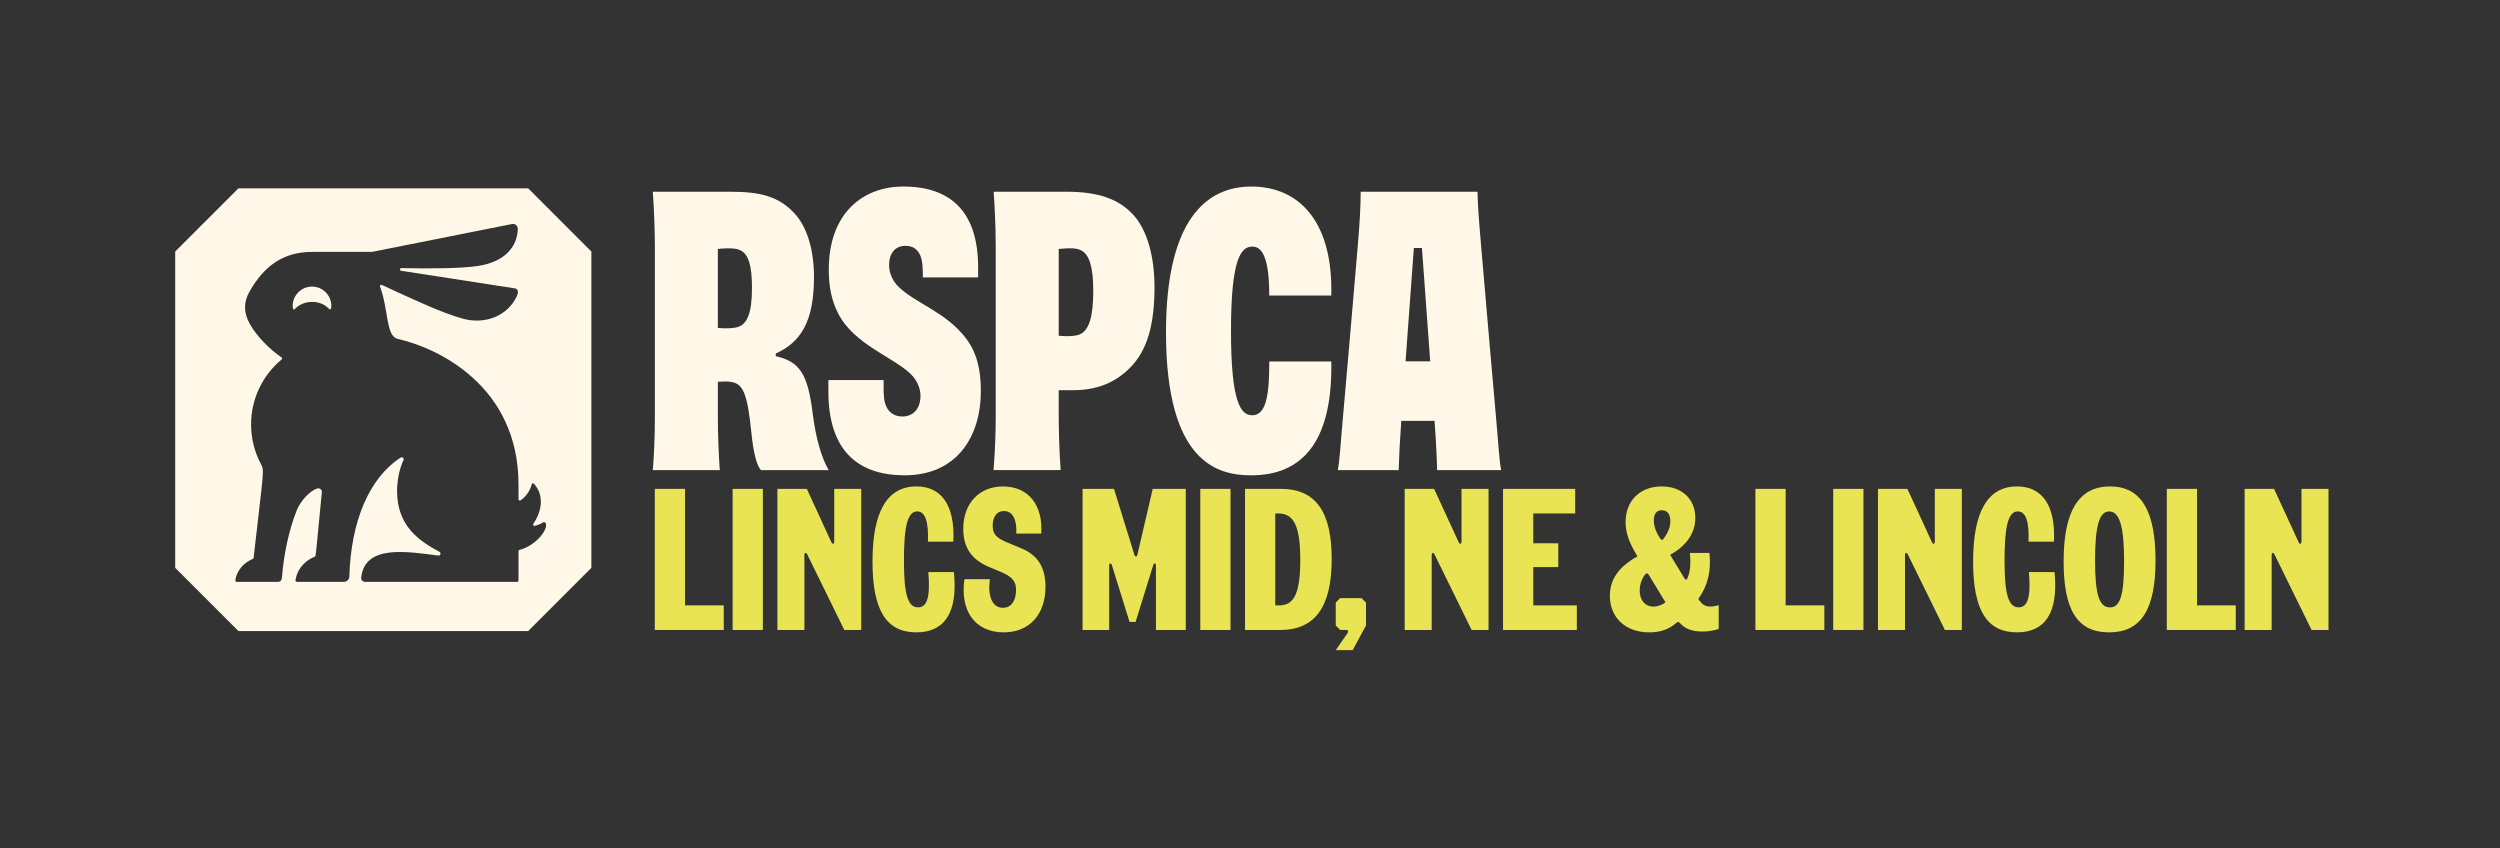 <svg xmlns="http://www.w3.org/2000/svg" id="Layer_1" viewBox="0 0 1426.92 484.05"><rect x="0" y="0" width="1426.92" height="484.05" fill="#333333" stroke="none"/><defs><style>.cls-1{fill:#fff8e8;}.cls-1,.cls-2{stroke-width:0px;}.cls-2{fill:#e9e453;}</style></defs><g id="Graphics"><path class="cls-1" d="M724.45,168.7c0-11.64-1.17-18.82-3.11-22.98-1.69-3.62-3.96-4.96-6.54-4.96-6.44,0-12.19,6.61-12.19,48.13s5.75,48.13,12.19,48.13c2.29,0,4.62-1.06,6.36-4.38,2-3.81,3.26-10.45,3.29-24.65v-1.66h35.42v3.35c0,43.12-17.11,61.62-45.68,61.62-18.92,0-48.68-6.84-48.68-81.62,0-64.39,23.12-83.2,48.68-83.2,27.39,0,45.68,19.98,45.68,58.59v3.63h-35.42Z"></path><path class="cls-1" d="M658.94,163.69c0-17.53-4.27-32.75-12.34-41.35-8.13-8.67-19.62-12.91-37.76-12.91h-41.69c.48,6.49,1.18,19.26,1.18,31.35v97.17c0,6.94-.29,19.17-1.25,30.36h38.31c-.89-11.97-1.11-24.9-1.11-31.05s.04-10.22,0-14.55h8.29c14.78,0,25.05-5.24,32.69-13.08,9.44-9.69,13.7-23.94,13.7-45.93h-.02ZM624,166.01s0,0,0,0c0,14.11-2.14,23.17-8.5,25.15-2.34.73-6.8.99-11.22.46v-49.53c7.28-.68,10.53-.48,13.16,1.01,4.37,2.48,6.56,9.61,6.56,22.91,0,0,0,0,0,0h0Z"></path><path class="cls-1" d="M463.85,235.9c-2.83-22.61-7.37-29.44-21.08-32.62v-1.48c14.5-6.63,21.83-18.41,21.83-43.8,0-14.71-3.66-28.17-11.09-36.18-8.99-9.7-19.52-12.38-36.48-12.38h-44.42c.81,10.65,1.17,24.37,1.17,31.35v97.17c0,12.79-.56,22.43-1.17,30.36h38.23c-.58-7.81-1.11-19.8-1.11-30.36v-20.06c3.57-.17,5.3-.31,7.78.12,6.59,1.14,9.1,6.45,11.39,29.27,1.13,11.27,3.14,18.86,5.48,21.03h38.6c-4.26-7.34-7.41-18.61-9.13-32.42ZM419.84,186.97c-3.47.61-7.52.47-10.12.16v-45.03c2.87-.42,7.08-.42,8.84-.25,6.35.62,10.64,4.07,10.64,22.42,0,14.33-2.58,21.51-9.36,22.7Z"></path><path class="cls-1" d="M853.88,238.25c-.91-9.79-5.48-62.74-8.49-97.64-1.46-17.04-1.86-22.98-2.1-31.17h-66.65c-.04,8.97-.59,18.15-1.69,31.19-2.95,34.9-7.54,87.84-8.44,97.63-1.37,14.84-1.76,24.01-2.93,30.06h34.75c.16-6.8.59-15.5,1.47-28.11h19c.9,12.61,1.31,21.31,1.46,28.11h36.55c-1.17-6.06-1.57-15.24-2.93-30.07ZM816.31,206.22h-14.06c2.09-28.66,4.73-64.65,4.73-64.65h4.62s2.63,35.99,4.72,64.65h0Z"></path><path class="cls-1" d="M512.66,163.49c-3.48-3.5-5.19-8.03-5.19-12.12,0-7.02,3.63-11.06,9.35-11.06,4.05,0,6.77,1.74,8.46,5.5,1.47,3.27,1.47,9.08,1.47,12.52h31.53v-5.8c0-31.2-15.26-46.06-42.65-46.06-23.36,0-42.58,15.42-42.58,47.33,0,10.2,1.65,17.85,5.36,25.13,9.11,17.88,32.01,25.02,41.81,34.97,3.34,3.38,5.17,8.04,5.17,11.88,0,7.99-4.49,11.94-10.36,11.94-5.04,0-8.62-2.81-9.95-7.88-.94-3.58-.72-8.1-.72-12.89h-31.54v6.52c0,32.31,15.5,47.81,43.55,47.81,29.44,0,43.47-21.62,43.47-48.21,0-12.09-2.3-21.8-8.48-29.94-11.56-15.21-29.15-20.05-38.7-29.66v.02Z"></path><path class="cls-1" d="M301.46,107.48h-165.37l-36.09,36.09v180.53l36.09,36.09h165.37l36.08-36.09v-180.53l-36.08-36.09ZM297.49,313.59c-.32.1-.64.19-.95.26-.35.08-.6.38-.6.74v16.76c0,.42-.34.76-.76.76h-86.83c-1.33,0-2.34-1.17-2.2-2.49,2.18-19.02,26.23-14.77,44.02-12.53,1.24.15,1.78-1.51.68-2.11-11.61-6.26-24.21-14.67-24.21-34.74,0-5.73,1.31-12.78,3.65-17.6.5-1.03-.65-2.09-1.6-1.47-18,11.63-28.42,36.48-29.28,67.88-.05,1.69-1.45,3.06-3.24,3.06h-26.7c-.49,0-.86-.4-.81-.85.29-2.45,1.94-9.68,11.05-13.58.68-.3.38.03,3.99-36.74.14-1.42-1.2-2.51-2.56-2.13-4.31,1.24-9.68,7.27-11.7,12.29-4.5,11.18-7.47,25.24-8.48,38.22-.13,1.53-.63,2.78-2.25,2.78h-22.96c-.44,0-1.53.14-1.43-.78.25-2.22,1.77-8.79,10.04-12.34.51-.22.37-.37.65-2.84,5.52-48.87,5.98-47.35,3.84-51.4-3.53-6.71-5.54-14.35-5.54-22.47,0-14.92,6.78-28.25,17.42-37.09.4-.33.37-.92-.05-1.21-6.44-4.3-14.14-11.91-18.12-19.1-3.53-6.37-3.7-12.26-.04-18.64,8.06-14.07,18.93-22.65,36.2-22.45h33.52s.18-.02.18-.02l79.75-15.88c1.87-.49,3.48,1.07,3.39,3-.52,10.68-8,18.61-22.66,20.91-9.34,1.46-27.18,1.58-43.83,1.24-.94-.01-1.06,1.36-.12,1.51l65.38,10.13c1.74.85,1.44,2.73.61,4.48-5.28,11.22-18.03,16.21-30.72,12.76-11.71-3.17-28.46-11.03-46.29-19.28-.61-.29-1.27.31-1.03.94,4.91,13.04,3.26,28.11,9.99,29.84,23.5,5.25,69.05,27.19,69.05,83.1v8.44c0,.61.69.98,1.19.63,1.63-1.12,3.05-2.54,4.18-4.25,1.04-1.58,1.78-3.27,2.23-5,.15-.58.82-.64,1.22-.2,5.05,5.4,5.44,14-.02,22.33-.11.17-.22.34-.34.51-.4.56.12,1.32.79,1.17.43-.09.85-.2,1.27-.33,1.27-.39,2.45-.94,3.53-1.62.73-.47,1.56.11,1.68.97v-.03c.56,4.22-6.3,12.04-14.18,14.46Z"></path><path class="cls-1" d="M188.99,176.03c-.1.64-.79.69-1.24.21-5.39-5.75-15.1-4.72-19.32.04-.43.49-1.14.44-1.24-.21-1.02-6.67,4.43-12.54,10.87-12.49,6.43-.09,11.91,5.76,10.93,12.44h0Z"></path><path class="cls-2" d="M373.74,279.03h17.26v66.5h22.09v14.04h-39.35v-80.54Z"></path><path class="cls-2" d="M418.16,279.03h17.26v80.54h-17.26v-80.54Z"></path><path class="cls-2" d="M443.7,279.03h16.8l14.04,30.49c.58,1.26,1.61,1.04,1.61-.35v-30.14h15.42v80.54h-9.66l-21.17-43.14c-.58-1.27-1.61-1.04-1.61.35v42.8h-15.42v-80.54h0Z"></path><path class="cls-2" d="M498,320.44c0-28.3,8.28-42.8,25.08-42.8,14.15,0,22.09,10.58,21.05,31.52h-14.5c.46-11.96-1.73-17.26-6.1-17.26-5.52,0-7.59,8.51-7.59,28.07s2.3,26.69,8.05,26.69c4.95,0,7.13-5.29,5.87-20.13h14.61c2.42,23.93-5.98,34.4-21.4,34.4-17.03,0-25.08-12.31-25.08-40.5h.01Z"></path><path class="cls-2" d="M550.47,330.57h14.5c-1.27,9.89,1.38,16.34,7.48,16.34,4.72,0,7.48-4.03,7.48-10.12,0-5.06-2.19-7.71-9.2-10.58l-6.33-2.65c-9.89-4.14-14.61-11.16-14.61-21.63,0-14.61,9.09-24.28,22.67-24.28,14.5,0,22.9,10.58,21.86,26.92h-14.27c.46-7.94-1.96-12.89-7.13-12.89-4.03,0-6.33,3.34-6.33,8.4,0,4.6,1.96,6.9,8.05,9.43l8.28,3.45c9.43,3.91,13.81,10.93,13.81,21.97,0,15.88-9.32,26-23.82,26-16.22,0-25.08-12.08-22.44-30.37h0Z"></path><path class="cls-2" d="M617.89,279.03h17.95l11.62,37.62c.35,1.27,1.38,1.38,1.73,0l8.74-37.62h18.87v80.54h-17.03v-36.93c0-1.15-1.15-1.5-1.5-.23l-10.12,32.56h-3.45l-10.12-32.56c-.34-1.27-1.5-.92-1.5.23v36.93h-15.19v-80.54h0Z"></path><path class="cls-2" d="M685.08,279.03h17.26v80.54h-17.26v-80.54Z"></path><path class="cls-2" d="M710.62,279.03h20.48c19.67,0,28.99,12.77,28.99,40.04s-9.43,40.5-29.45,40.5h-20.02v-80.54h0ZM730.18,345.53c8.63,0,11.97-7.25,11.97-26s-3.45-26.46-12.43-26.46h-1.84v52.46h2.3Z"></path><path class="cls-2" d="M768.38,359.56h-3.45l-2.53-2.53v-13.12l2.53-2.53h12.2l2.53,2.53v13.12l-7.59,14.04h-9.66l6.79-9.78c.58-.92.23-1.73-.8-1.73h-.02Z"></path><path class="cls-2" d="M801.74,279.03h16.8l14.04,30.49c.58,1.26,1.61,1.04,1.61-.35v-30.14h15.42v80.54h-9.66l-21.17-43.14c-.58-1.27-1.61-1.04-1.61.35v42.8h-15.42v-80.54h-.01Z"></path><path class="cls-2" d="M857.89,279.03h41.19v14.04h-23.93v17.03h14.27v13.58h-14.27v21.86h24.85v14.04h-42.11v-80.54h0Z"></path><path class="cls-2" d="M918.86,340c0-9.2,5.06-16.57,15.76-22.44-4.83-7.82-6.79-13.58-6.79-19.56,0-12.2,8.28-20.36,20.59-20.36,11.5,0,19.21,7.13,19.21,17.95,0,8.74-5.18,16.11-14.38,21.05l8.17,13.46c.58,1.04,1.38.92,1.73-.12,1.61-3.68,1.96-8.28,1.38-14.38h11.16c1.04,10.01-.69,18.29-6.33,26.23,2.07,3.34,4.03,4.37,6.79,4.37,1.38,0,2.99-.23,4.83-.81v13.58c-2.65.92-6.1,1.5-9.43,1.5-5.64,0-9.89-1.61-12.66-4.83-.69-.8-1.27-.8-2.07-.11-4.26,3.68-9.21,5.41-15.42,5.41-13.58,0-22.55-8.4-22.55-20.94h0ZM943.71,346.22c2.42,0,4.95-.92,6.9-2.42l-9.67-15.88c-.46-.81-1.27-.92-2.07.11-1.84,2.42-2.99,5.75-2.99,9.09,0,5.41,3.11,9.09,7.82,9.09h0ZM947.74,307.56c.58.8,1.15.8,1.73,0,2.19-3.11,3.91-6.21,3.91-10.01,0-4.03-1.73-6.33-4.95-6.33-2.88,0-4.49,2.07-4.49,5.87,0,3.11,1.04,6.33,3.8,10.47h0Z"></path><path class="cls-2" d="M1001.93,279.03h17.26v66.5h22.09v14.04h-39.35v-80.54h0Z"></path><path class="cls-2" d="M1046.34,279.03h17.26v80.54h-17.26v-80.54Z"></path><path class="cls-2" d="M1071.88,279.03h16.8l14.04,30.49c.58,1.26,1.61,1.04,1.61-.35v-30.14h15.42v80.54h-9.66l-21.17-43.14c-.58-1.27-1.61-1.04-1.61.35v42.8h-15.42v-80.54h-.01Z"></path><path class="cls-2" d="M1126.19,320.44c0-28.3,8.28-42.8,25.08-42.8,14.15,0,22.09,10.58,21.05,31.52h-14.5c.46-11.96-1.73-17.26-6.1-17.26-5.52,0-7.59,8.51-7.59,28.07s2.3,26.69,8.05,26.69c4.95,0,7.13-5.29,5.87-20.13h14.61c2.42,23.93-5.98,34.4-21.4,34.4-17.03,0-25.08-12.31-25.08-40.5h0Z"></path><path class="cls-2" d="M1177.85,320.44c0-28.53,8.51-42.8,26.46-42.8s26,14.15,26,42.34-8.51,40.96-26.46,40.96-26-12.31-26-40.5ZM1204.31,346.68c5.75,0,8.05-6.67,8.05-26.23s-2.42-28.53-8.51-28.53c-5.75,0-8.05,8.51-8.05,28.07s2.42,26.69,8.51,26.69Z"></path><path class="cls-2" d="M1236.75,279.03h17.26v66.5h22.09v14.04h-39.35v-80.54Z"></path><path class="cls-2" d="M1281.16,279.03h16.8l14.04,30.49c.58,1.26,1.61,1.04,1.61-.35v-30.14h15.42v80.54h-9.66l-21.17-43.14c-.58-1.27-1.61-1.04-1.61.35v42.8h-15.42v-80.54h-.01Z"></path></g></svg>